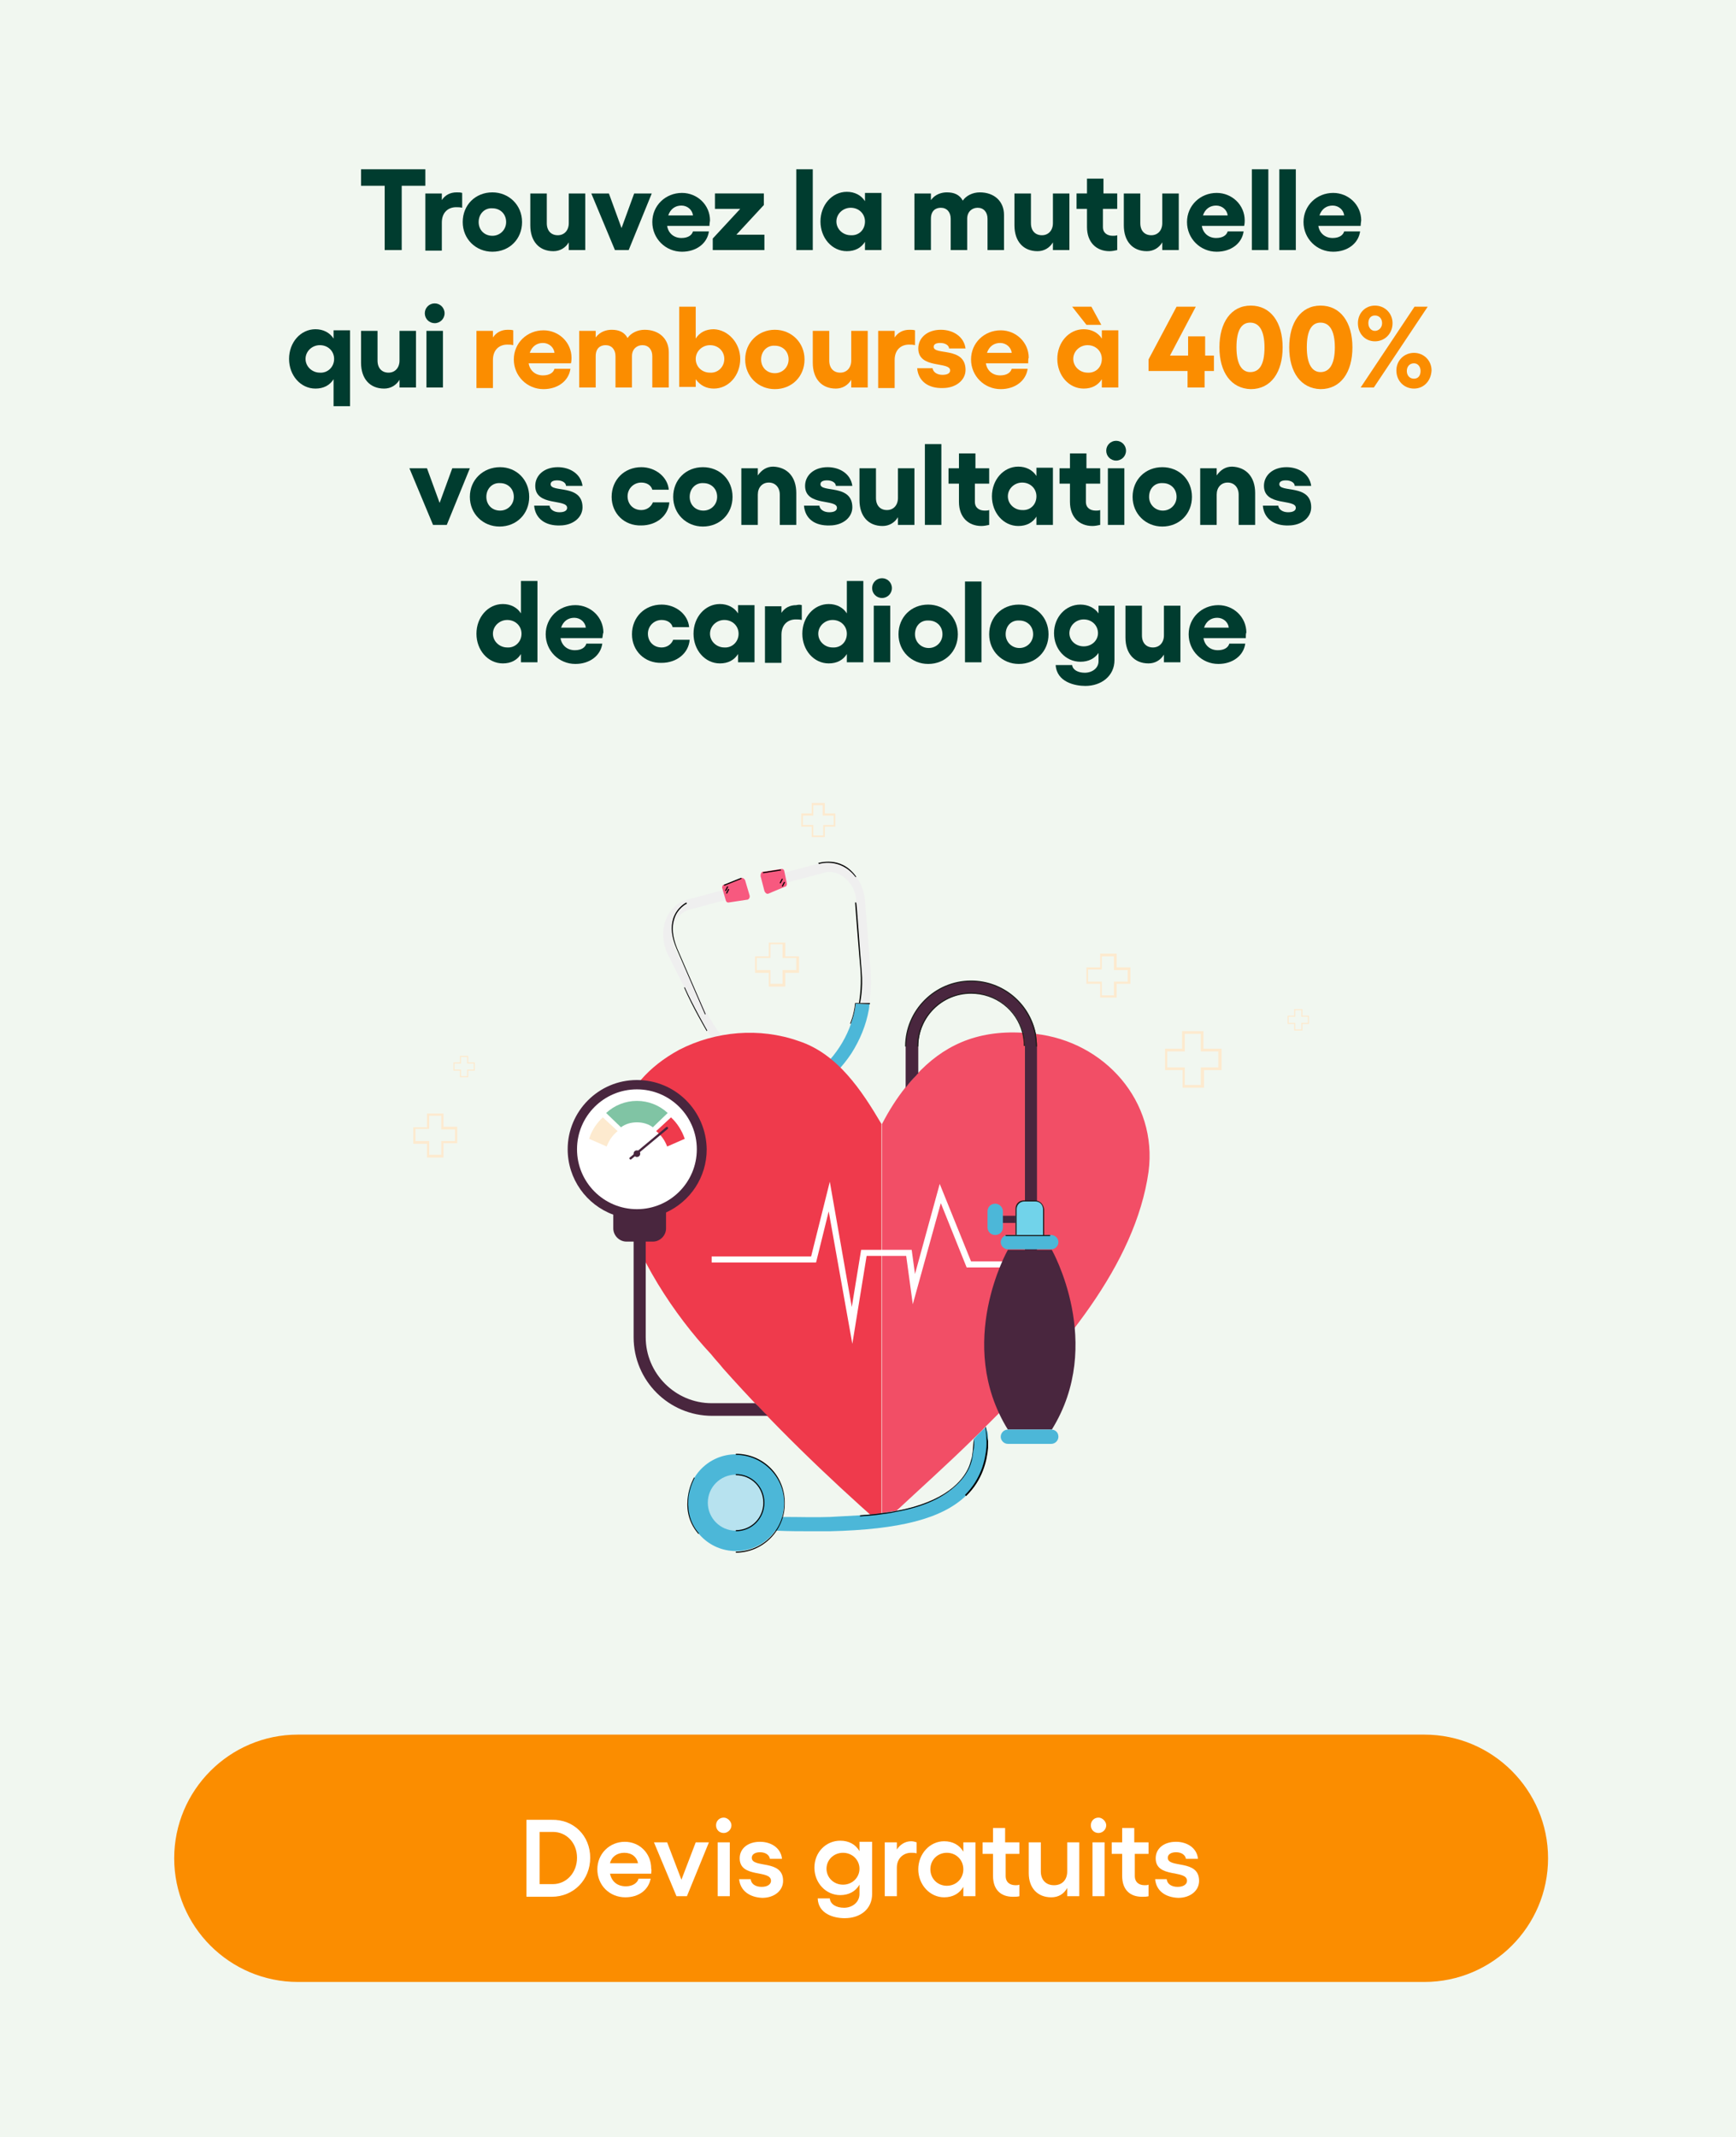 <?xml version="1.0" encoding="utf-8"?>
<!-- Generator: Adobe Illustrator 23.0.3, SVG Export Plug-In . SVG Version: 6.00 Build 0)  -->
<svg version="1.1" id="Calque_1" xmlns="http://www.w3.org/2000/svg" xmlns:xlink="http://www.w3.org/1999/xlink" x="0px" y="0px"
	 viewBox="0 0 315.9 388.8" style="enable-background:new 0 0 315.9 388.8;" xml:space="preserve">
<style type="text/css">
	.st0{fill:#F1F7F0;}
	.st1{fill:#EFEFEF;}
	.st2{fill:#F7597F;}
	.st3{fill:#4CB7D8;}
	.st4{fill:#FF424D;}
	.st5{fill:#EF3A4C;}
	.st6{fill:#FDEACF;}
	.st7{fill:#49263E;}
	.st8{fill:#FFFFFF;}
	.st9{fill:#80C4A4;}
	.st10{fill:#F24E66;}
	.st11{fill:#F94E67;}
	.st12{opacity:0.6;}
	.st13{fill:#71D3EA;}
	.st14{fill:#1D1D1B;}
	.st15{fill:#003C2F;}
	.st16{fill:#FB8D00;}
</style>
<rect class="st0" width="315.9" height="388.8"/>
<g>
	<g>
		<g>
			<g>
				<g>
					<g>
						<g>
							<path class="st1" d="M157.4,163.8c-0.2-2.2-1.2-4.2-2.7-5.5c-1.6-1.3-3.5-1.8-5.3-1.3l-7.1,1.9l0.5,1.8l7.1-1.9
								c1.3-0.4,2.8,0,3.9,1c1.2,1,1.9,2.4,2,4l1,12.5c0.5,7.1-1.9,13.9-6.6,18.2l1.1,1.5c2.5-2.3,4.4-5.3,5.7-8.7
								c1.2-3.4,1.7-7.2,1.4-11L157.4,163.8z"/>
						</g>
					</g>
				</g>
			</g>
			<g>
				<g>
					<g>
						<path class="st2" d="M142.7,158.4c-0.1-0.2-0.2-0.3-0.4-0.3c0,0,0,0,0,0l-0.1,0l0,0l-3.3,0.5l-0.1,0c-0.3,0.1-0.4,0.4-0.4,0.8
							l0.7,2.7c0.1,0.3,0.4,0.6,0.7,0.5c0,0,0,0,0,0c0,0,0,0,0,0l3.1-1.3l0,0l0.1,0l0,0c0.1-0.1,0.2-0.3,0.2-0.5L142.7,158.4z"/>
					</g>
				</g>
			</g>
			<g>
				<g>
					<g>
						<g>
							<path class="st1" d="M128.5,184l-5.6-11.2c-0.7-1.4-0.8-3.1-0.3-4.5c0.5-1.4,1.6-2.5,2.9-2.8l7.1-1.9l-0.5-1.8l-7.1,1.9
								c-1.8,0.5-3.2,1.9-3.9,3.8c-0.7,1.9-0.5,4.2,0.4,6.1l5.6,11.2c1.7,3.4,4,6.4,6.8,8.7c2.8,2.3,6,3.9,9.3,4.6l0.2-1.8
								C137.2,195,131.7,190.4,128.5,184z"/>
						</g>
					</g>
				</g>
			</g>
			<g>
				<g>
					<g>
						<path class="st2" d="M135.6,160.2c-0.1-0.3-0.4-0.5-0.7-0.5l-0.1,0.1l-3.1,1.2l0,0l-0.1,0c0,0,0,0,0,0
							c-0.1,0.1-0.2,0.3-0.2,0.5l0.7,2.4c0.1,0.2,0.2,0.3,0.4,0.3l0,0l0.1,0l0,0l3.3-0.5c0,0,0,0,0,0c0,0,0,0,0.1,0
							c0.3-0.1,0.5-0.4,0.4-0.8L135.6,160.2z"/>
					</g>
				</g>
			</g>
			<g>
				<g>
					<g>
						<path class="st3" d="M155.6,183.4c-0.9,5.1-3.9,9.6-8.3,12.8c-0.2,0.1-0.3,0.2-0.5,0.1c-5.5-0.5-10.3-2.9-13.7-6.7
							c-0.3-0.4-0.5-0.7-0.5-0.7l-2.2,1.4c0,0,0.2,0.3,0.6,0.8c1.9,2.2,4.2,3.9,6.8,5.3c2.6,1.3,5.5,2.1,8.5,2.3l7.3,26.8l0,0
							l2.5-0.7l0,0l-7.3-26.8c2.5-1.8,4.5-3.9,6.1-6.3c1.6-2.5,2.7-5.2,3.2-8c0.1-0.6,0.1-1,0.1-1l-2.6-0.1
							C155.7,182.5,155.7,182.9,155.6,183.4z"/>
					</g>
				</g>
			</g>
		</g>
		<g>
			<g>
				<g>
					<path d="M155.6,182.5c-0.2,2.2-0.9,3.7-0.9,3.7l0.1,0.1c0,0,0.7-1.6,0.9-3.7l2.6,0.1l0-0.2L155.6,182.5L155.6,182.5z"/>
				</g>
			</g>
		</g>
		<g>
			<g>
				<g>
					<path d="M155.8,164.2l-0.2,0c0,0.1,0.7,9.2,1,12.5c0.2,3.3-0.3,5.7-0.3,5.8l0.2,0c0,0,0.6-2.5,0.3-5.8
						C156.5,173.4,155.9,164.3,155.8,164.2z"/>
				</g>
			</g>
		</g>
		<g>
			<g>
				<g>
					<path d="M151.3,156.8c-1.4-0.1-2.3,0.2-2.4,0.2l0.1,0.2c0,0,3.9-1.3,6.7,2.4l0.1-0.1C154.3,157.4,152.5,156.9,151.3,156.8z"/>
				</g>
			</g>
		</g>
		<g>
			<g>
				<g>
					<path d="M122.7,167.2c0.6-2,2.3-2.8,2.3-2.8l-0.1-0.2c0,0-1.7,0.8-2.4,2.9c-0.5,1.6-0.3,3.4,0.6,5.5l5.2,12l0.1-0.1l-5.2-12
						C122.4,170.5,122.2,168.7,122.7,167.2z"/>
				</g>
			</g>
		</g>
		<g>
			<g>
				<g>
					<path d="M124.5,179.7c1.5,3.5,4.1,7.9,4.1,7.9l0.1-0.1c0,0-2.6-4.5-4.1-7.9L124.5,179.7z"/>
				</g>
			</g>
		</g>
		<g>
			<g>
				<g>
					<path d="M132.6,188.8L132.6,188.8l-2.3,1.4l0.1,0.1l2.1-1.4c0.5,0.5,4.1,4.8,7.3,5.5l0-0.2
						C136.5,193.5,132.6,188.9,132.6,188.8z"/>
				</g>
			</g>
		</g>
		<g>
			<g>
				<g>
					<rect x="138.8" y="158.3" transform="matrix(0.989 -0.151 0.151 0.989 -22.355 23.082)" width="3.3" height="0.2"/>
				</g>
			</g>
		</g>
		<g>
			<g>
				<g>
					<rect x="131.6" y="160.3" transform="matrix(0.928 -0.373 0.373 0.928 -50.202 61.302)" width="3.4" height="0.2"/>
				</g>
			</g>
		</g>
		<g>
			<g>
				<g>
					<rect x="131.8" y="161.6" transform="matrix(0.465 -0.885 0.885 0.465 -72.379 203.543)" width="0.9" height="0.2"/>
				</g>
			</g>
		</g>
		<g>
			<g>
				<g>
					<rect x="132" y="162.1" transform="matrix(0.465 -0.885 0.885 0.465 -72.73 203.954)" width="0.9" height="0.2"/>
				</g>
			</g>
		</g>
		<g>
			<g>
				<g>
					<rect x="141.8" y="160.2" transform="matrix(0.465 -0.885 0.885 0.465 -65.846 211.646)" width="0.9" height="0.2"/>
				</g>
			</g>
		</g>
		<g>
			<g>
				<g>
					<rect x="142" y="160.8" transform="matrix(0.466 -0.885 0.885 0.466 -66.221 211.967)" width="0.9" height="0.2"/>
				</g>
			</g>
		</g>
	</g>
	<g>
		<path class="st4" d="M187.2,188c-0.4,0-0.7-0.1-1.1-0.1c0.2,0.8,0.3,1.6,0.3,2.5v44.2h2.2v-44.2c0-0.8-0.1-1.5-0.2-2.3
			C188,188.1,187.6,188,187.2,188z"/>
	</g>
	<g>
		<path class="st5" d="M145.3,189.4c-7.1-2.5-15.1-1.8-21.7,1.6c-23,12.5-7.4,41.3,5.8,55.4c0.7,0.9,1.5,1.7,2.2,2.6
			c9,10.1,18.7,19.5,28.8,28.4v-72.9C156.8,198.4,152.4,191.7,145.3,189.4z"/>
	</g>
	<g>
		<g>
			<g>
				<g>
					<g>
						<g>
							<path class="st6" d="M203.2,173.5h-3v2.5h-2.5v3h2.5v2.5h3V179h2.5v-3h-2.5V173.5z M205.2,176.4v2.2h-2.5v2.5h-2.2v-2.5h-2.5
								v-2.2h2.5V174h2.2v2.5H205.2z"/>
						</g>
					</g>
				</g>
			</g>
		</g>
	</g>
	<g>
		<g>
			<g>
				<g>
					<g>
						<g>
							<path class="st6" d="M142.9,171.5h-3v2.5h-2.5v3h2.5v2.5h3v-2.5h2.5v-3h-2.5V171.5z M144.9,174.3v2.2h-2.5v2.5h-2.2v-2.5
								h-2.5v-2.2h2.5v-2.5h2.2v2.5H144.9z"/>
						</g>
					</g>
				</g>
			</g>
		</g>
	</g>
	<g>
		<g>
			<g>
				<g>
					<g>
						<g>
							<path class="st6" d="M80.7,202.6h-3v2.5h-2.5v3h2.5v2.5h3V208h2.5v-3h-2.5V202.6z M82.8,205.4v2.2h-2.5v2.5h-2.2v-2.5h-2.5
								v-2.2h2.5V203h2.2v2.5H82.8z"/>
						</g>
					</g>
				</g>
			</g>
		</g>
	</g>
	<g>
		<g>
			<g>
				<g>
					<g>
						<g>
							<path class="st6" d="M219,187.6h-3.9v3.2H212v3.9h3.2v3.2h3.9v-3.2h3.2v-3.9H219V187.6z M221.7,191.3v2.9h-3.2v3.2h-2.9v-3.2
								h-3.2v-2.9h3.2v-3.2h2.9v3.2H221.7z"/>
						</g>
					</g>
				</g>
			</g>
		</g>
	</g>
	<g>
		<g>
			<g>
				<g>
					<g>
						<g>
							<path class="st6" d="M237,183.6h-1.5v1.2h-1.2v1.5h1.2v1.2h1.5v-1.2h1.2v-1.5H237V183.6z M238,185v1.1h-1.2v1.2h-1.1v-1.2
								h-1.2V185h1.2v-1.2h1.1v1.2H238z"/>
						</g>
					</g>
				</g>
			</g>
		</g>
	</g>
	<g>
		<g>
			<g>
				<g>
					<g>
						<g>
							<path class="st6" d="M150.1,146.1h-2.4v1.9h-1.9v2.4h1.9v1.9h2.4v-1.9h1.9v-2.4h-1.9V146.1z M151.7,148.4v1.7h-1.9v1.9H148
								v-1.9h-1.9v-1.7h1.9v-1.9h1.7v1.9H151.7z"/>
						</g>
					</g>
				</g>
			</g>
		</g>
	</g>
	<g>
		<g>
			<g>
				<g>
					<g>
						<g>
							<path class="st6" d="M85.2,192.1h-1.5v1.2h-1.2v1.5h1.2v1.2h1.5v-1.2h1.2v-1.5h-1.2V192.1z M86.2,193.5v1.1H85v1.2h-1.1v-1.2
								h-1.2v-1.1h1.2v-1.2H85v1.2H86.2z"/>
						</g>
					</g>
				</g>
			</g>
		</g>
	</g>
	<g>
		<g>
			<path class="st7" d="M115.9,196.5c-7,0-12.6,5.7-12.6,12.6c0,5.4,3.4,10.1,8.3,11.9v2.5c0,1.3,1.1,2.4,2.4,2.4h4.8
				c1.3,0,2.4-1.1,2.4-2.4v-2.9c4.4-2,7.4-6.4,7.4-11.5C128.5,202.1,122.9,196.5,115.9,196.5z"/>
		</g>
		<g>
			<circle class="st8" cx="115.9" cy="209.1" r="10.9"/>
		</g>
		<g>
			<path class="st5" d="M119.4,205.8c0.9,0.7,1.6,1.7,2,2.8l3.2-1.4c-0.5-1.5-1.4-2.9-2.5-3.9L119.4,205.8z"/>
		</g>
		<g>
			<path class="st6" d="M107.2,207.2l3.2,1.4c0.4-1.1,1.1-2.1,2-2.8l-2.7-2.5C108.6,204.3,107.7,205.6,107.2,207.2z"/>
		</g>
		<g>
			<path class="st9" d="M110.3,202.5l2.7,2.6c0.8-0.6,1.8-0.9,2.9-0.9s2.1,0.3,2.9,0.9l2.7-2.6c-1.5-1.4-3.5-2.2-5.6-2.2
				S111.8,201.1,110.3,202.5z"/>
		</g>
		<g>
			<circle class="st7" cx="115.9" cy="209.9" r="0.6"/>
		</g>
		<g>
			<path class="st7" d="M121.2,205.1l-6.6,5.5c-0.1,0.1-0.1,0.2,0,0.3h0c0.1,0.1,0.2,0.1,0.3,0l6.6-5.5c0.1-0.1,0.1-0.2,0-0.3
				C121.5,205,121.3,205,121.2,205.1z"/>
		</g>
	</g>
	<g>
		<g>
			<path class="st10" d="M188.4,188.1c0.1,0.7,0.2,1.5,0.2,2.3v44.2h-2.2v-44.2c0-0.9-0.1-1.7-0.3-2.5c-8.6-0.5-14.6,2.5-19.4,7.7
				c-0.6,0.7-1.3,1.5-1.9,2.2v0c-1.6,2-3,4.2-4.3,6.7v70.8c0.9-0.1,1.8-0.3,2.6-0.4c4.4-4.1,9.2-8.4,14-13.1c0,0,0.1-0.1,0.1-0.1
				c0,0,0,0,0.1-0.1c0.7-0.7,1.4-1.3,2-2c0,0,0.1-0.1,0.1-0.1c0,0,0,0,0,0c13.8-13.6,27.2-29.4,29.6-46.3
				C210.7,200.4,201,189.5,188.4,188.1z"/>
		</g>
		<g>
			<path class="st11" d="M160.5,277.4c0.8-0.7,1.6-1.5,2.4-2.2c0.1-0.1,0.1-0.1,0.2-0.2c0,0,0,0,0,0c-0.8,0.2-1.7,0.3-2.6,0.4V277.4
				z"/>
		</g>
		<g>
			<path class="st11" d="M164.8,197.9c0.6-0.8,1.2-1.5,1.9-2.2C166,196.3,165.4,197.1,164.8,197.9L164.8,197.9z"/>
		</g>
		<g>
			<path class="st7" d="M176.7,178.5c-6.6,0-11.9,5.3-11.9,11.9v7.5c0.6-0.8,1.2-1.5,1.9-2.2c0.1-0.1,0.2-0.3,0.4-0.4v-4.9
				c0-5.3,4.3-9.7,9.7-9.7c4.5,0,8.3,3.1,9.4,7.2c0.2,0.8,0.3,1.6,0.3,2.5v44.2h2.2v-44.2c0-0.8-0.1-1.5-0.2-2.3
				C187.3,182.6,182.5,178.5,176.7,178.5z"/>
		</g>
	</g>
	<g>
		<path class="st7" d="M137.4,255.3h-7.9c-6.6,0-12-5.4-12-12v-20.7h-2.2v20.7c0,7.9,6.4,14.3,14.3,14.3h10.1
			C138.8,256.8,138.2,256,137.4,255.3z"/>
	</g>
	<g>
		<g>
			<g>
				<g>
					<path class="st3" d="M179.4,259.6c0,0-0.1,0.1-0.1,0.1c-0.7,0.7-1.4,1.3-2,2c0,0,0,0-0.1,0.1c0,0.1,0,0.1,0,0.2
						c0,1.3-0.2,2.6-0.5,3.7c-0.1,0.4-0.3,0.8-0.4,1.2c-0.5,1.3-1.3,2.4-2.4,3.4c-2.3,2.2-5.8,3.7-10.8,4.6c-0.6,0.1-1.3,0.2-2,0.3
						c-0.2,0-0.4,0.1-0.6,0.1c-1.3,0.2-2.6,0.3-4,0.4c-1.7,0.1-3.6,0.2-5.5,0.3c-2.6,0.1-5.4,0-8.4,0c0,0-0.1,0-0.1,0
						c0,0-0.1,0-0.1,0c-1.1,0-2.3-0.1-3.5-0.1l-0.1,2.5c0.8,0,1.6,0.1,2.4,0.1c0,0,0.1,0,0.1,0c0,0,0.1,0,0.1,0
						c2.2,0.1,4.3,0.1,6.3,0.1c1.1,0,2.2,0,3.3,0c12.7-0.3,20.4-2.3,24.7-6.4c2.6-2.5,4-5.9,4.1-10c0,0,0-0.1,0-0.1
						c0-0.6,0-1.1-0.1-1.6C179.5,260.1,179.5,259.9,179.4,259.6z"/>
				</g>
			</g>
		</g>
		<g>
			<g>
				<g>
					<circle class="st3" cx="133.9" cy="273.4" r="8.8"/>
				</g>
			</g>
		</g>
		<g class="st12">
			<g>
				<g>
					<g>
						<circle class="st8" cx="133.9" cy="273.4" r="5.1"/>
					</g>
				</g>
			</g>
		</g>
		<g>
			<g>
				<g>
					<path d="M177.2,261.8C177.2,261.8,177.1,261.8,177.2,261.8c-0.1,0.8-0.1,1.5-0.2,2.3c0,0.3-0.1,0.5-0.1,0.8
						c0,0.2-0.1,0.5-0.2,0.8c-0.1,0.3-0.2,0.8-0.4,1.2c-1.1,2.5-4.2,6.3-13.2,8c-0.8,0.2-1.7,0.3-2.6,0.4c-1.2,0.2-2.6,0.3-4,0.4
						l0,0.1l0,0.1c1.4-0.1,2.8-0.2,4-0.4c0.8-0.1,1.6-0.2,2.4-0.4c4.6-0.8,8.2-2.3,10.7-4.5c2.8-2.4,3.3-4.8,3.4-5.8
						c0-0.2,0.1-0.5,0.1-0.8C177.3,263.3,177.3,262.5,177.2,261.8C177.2,261.7,177.2,261.8,177.2,261.8z"/>
				</g>
			</g>
		</g>
		<g>
			<g>
				<g>
					<path d="M133.9,264.5v0.2c4.8,0,8.8,3.9,8.8,8.8c0,4.8-3.9,8.8-8.8,8.8v0.2c4.9,0,8.9-4,8.9-8.9
						C142.9,268.5,138.9,264.5,133.9,264.5z"/>
				</g>
			</g>
		</g>
		<g>
			<g>
				<g>
					<path d="M133.9,268.2v0.2c2.8,0,5,2.2,5,5c0,2.8-2.2,5-5,5v0.2c2.9,0,5.2-2.3,5.2-5.2S136.8,268.2,133.9,268.2z"/>
				</g>
			</g>
		</g>
		<g>
			<g>
				<g>
					<path d="M125.3,272.3c0.3-2,1.1-3.4,1.1-3.4l-0.1-0.1c0,0-0.8,1.4-1.1,3.4c-0.3,1.8-0.2,4.5,1.9,6.9l0.1-0.1
						C125.2,276.7,125.1,274.1,125.3,272.3z"/>
				</g>
			</g>
		</g>
		<g>
			<g>
				<g>
					<path d="M179.5,260.4c0-0.3-0.1-0.6-0.1-0.8c0,0,0,0,0,0c0,0-0.1,0.1-0.1,0.1c0.1,0.8,0.3,2.1,0.2,3.6c-0.2,2.4-1,5.8-3.9,8.7
						l0.1,0.1l0.1,0.1c3-2.9,3.8-6.4,4-8.8c0-0.4,0-0.8,0-1.2C179.6,261.5,179.6,260.9,179.5,260.4z"/>
				</g>
			</g>
		</g>
	</g>
	<g>
		<g>
			<g>
				<polygon class="st8" points="171,215.4 166.5,231.8 165.9,227.4 156.7,227.4 155,237.8 151,215 147.6,228.6 129.5,228.6 
					129.5,229.7 148.5,229.7 150.8,220.4 155.1,244.5 157.7,228.5 164.9,228.5 166.1,237.3 171.2,218.9 175.9,230.6 183,230.6 
					183,229.5 176.7,229.5 				"/>
			</g>
		</g>
	</g>
	<g>
		<g>
			<rect x="181.8" y="221.2" class="st7" width="4.3" height="1.3"/>
		</g>
		<g>
			<path class="st13" d="M188.3,218.5h-2c-0.8,0-1.5,0.7-1.5,1.5v4.6c0,0.8,0.7,1.5,1.5,1.5h2c0.8,0,1.5-0.7,1.5-1.5V220
				C189.8,219.2,189.2,218.5,188.3,218.5z"/>
		</g>
		<g>
			<path class="st7" d="M189.5,227.4h-4.2h-1.9c0,0-9.7,17,0,32.7h1.9h4.2h1.9c9.7-15.6,0-32.7,0-32.7H189.5z"/>
		</g>
		<g>
			<path class="st3" d="M191.3,224.7h-7.9c-0.7,0-1.3,0.6-1.3,1.3s0.6,1.3,1.3,1.3h7.9c0.7,0,1.3-0.6,1.3-1.3S192,224.7,191.3,224.7
				z"/>
		</g>
		<g>
			<path class="st3" d="M191.3,260.1h-7.9c-0.7,0-1.3,0.6-1.3,1.3c0,0.7,0.6,1.3,1.3,1.3h7.9c0.7,0,1.3-0.6,1.3-1.3
				C192.6,260.6,192,260.1,191.3,260.1z"/>
		</g>
		<g>
			<path class="st3" d="M181.1,219L181.1,219c-0.8,0-1.4,0.6-1.4,1.4v2.9c0,0.8,0.6,1.4,1.4,1.4h0c0.8,0,1.4-0.6,1.4-1.4v-2.9
				C182.5,219.6,181.8,219,181.1,219z"/>
		</g>
	</g>
	<g>
		<path class="st14" d="M176.7,180.6c-5.4,0-9.8,4.4-9.8,9.8h0.2c0-5.3,4.3-9.6,9.6-9.6c4.4,0,8.2,2.9,9.3,7.1
			c0.2,0.8,0.3,1.6,0.3,2.4h0.2c0-0.8-0.1-1.7-0.3-2.5C185,183.6,181.1,180.6,176.7,180.6z"/>
	</g>
	<g>
		<path class="st14" d="M176.7,178.4c-6.6,0-12,5.4-12,12h0.2c0-6.5,5.3-11.8,11.8-11.8c5.7,0,10.5,4,11.6,9.6
			c0.1,0.7,0.2,1.5,0.2,2.2h0.2c0-0.8-0.1-1.5-0.2-2.3C187.4,182.5,182.5,178.4,176.7,178.4z"/>
	</g>
	<g>
		<path class="st14" d="M188.3,218.4h-2c-0.9,0-1.5,0.7-1.5,1.5v4.8h0.2V220c0-0.8,0.6-1.4,1.4-1.4h2c0.8,0,1.4,0.6,1.4,1.4v4.8h0.2
			V220C189.9,219.1,189.2,218.4,188.3,218.4z"/>
	</g>
	<g>
		<rect x="183" y="224.7" class="st14" width="8.1" height="0.2"/>
	</g>
</g>
<g>
	<g>
		<path class="st15" d="M77.4,33.8h-4.3v11.7H70V33.8h-4.3v-3h11.7V33.8z"/>
		<path class="st15" d="M84.1,35.1v2.7c-0.4-0.1-0.7-0.1-1.1-0.1c-1.4,0-2.6,0.9-2.6,2.8v5.1h-3V35.2h3v1.2c0.6-0.9,1.5-1.4,2.7-1.4
			C83.5,35,83.8,35,84.1,35.1z"/>
		<path class="st15" d="M95,40.4c0,3.1-2.3,5.4-5.4,5.4c-3,0-5.4-2.3-5.4-5.4s2.3-5.4,5.4-5.4C92.6,35,95,37.3,95,40.4z M87.1,40.4
			c0,1.4,1,2.5,2.5,2.5c1.4,0,2.5-1.1,2.5-2.5c0-1.5-1.1-2.5-2.5-2.5C88.2,37.8,87.1,38.9,87.1,40.4z"/>
		<path class="st15" d="M106.5,35.2v10.3h-3v-1.4c-0.6,1-1.6,1.6-2.8,1.6c-2.6,0-4.2-1.8-4.2-4.7v-5.8h3v5.4c0,1.4,0.8,2.2,2,2.2
			c1.2,0,2-0.9,2-2.2v-5.4H106.5z"/>
		<path class="st15" d="M114.4,45.5h-2.5l-4.3-10.3h3.2l2.3,6.3l2.3-6.3h3.2L114.4,45.5z"/>
		<path class="st15" d="M129.1,41.1h-7.7c0.2,1.3,1.2,2.2,2.6,2.2c1.2,0,1.9-0.5,2.1-1.2h2.9c-0.3,2.2-2.3,3.7-4.9,3.7
			c-3,0-5.4-2.4-5.4-5.4c0-3,2.4-5.3,5.4-5.3c2.8,0,5.1,2.2,5.1,5C129.2,40.2,129.1,40.7,129.1,41.1z M126.1,39.2
			c-0.1-1-1-1.8-2.1-1.8c-1.1,0-2,0.6-2.4,1.8H126.1z"/>
		<path class="st15" d="M139,37.3l-5,5.4h5.1v2.8h-9.4v-2.1l5-5.4h-4.6v-2.8h8.9V37.3z"/>
		<path class="st15" d="M147.9,45.5h-3V30.8h3V45.5z"/>
		<path class="st15" d="M160.4,35.2v10.3h-3V44c-0.7,1.1-1.8,1.7-3.3,1.7c-2.7,0-4.8-2.4-4.8-5.4s2.1-5.4,4.8-5.4
			c1.4,0,2.6,0.6,3.3,1.7v-1.5H160.4z M157.4,40.3c0-1.4-1.1-2.5-2.6-2.5c-1.4,0-2.6,1.1-2.6,2.5c0,1.4,1.2,2.5,2.6,2.5
			C156.3,42.9,157.4,41.8,157.4,40.3z"/>
		<path class="st15" d="M182.7,39.1v6.4h-3v-5.7c0-1.2-0.7-2-1.8-2c-1,0-1.9,0.7-1.9,2v5.7h-3v-5.7c0-1.2-0.7-2-1.8-2
			c-1,0-1.8,0.6-1.8,2v5.7h-3V35.2h3v1.2c0.8-1.1,2-1.4,2.9-1.4c1.3,0,2.3,0.4,2.9,1.5c0.6-0.9,1.8-1.5,3.1-1.5
			C180.9,35,182.7,36.6,182.7,39.1z"/>
		<path class="st15" d="M194.6,35.2v10.3h-3v-1.4c-0.6,1-1.6,1.6-2.8,1.6c-2.6,0-4.2-1.8-4.2-4.7v-5.8h3v5.4c0,1.4,0.8,2.2,2,2.2
			c1.2,0,2-0.9,2-2.2v-5.4H194.6z"/>
		<path class="st15" d="M200.7,38v3.3c0,1.1,0.8,1.6,1.8,1.6c0.3,0,0.5,0,0.8-0.1v2.7c-0.4,0.1-1,0.2-1.4,0.2
			c-2.4,0-4.1-1.6-4.1-4.4V38h-1.9v-2.8h1.9v-2.7h3v2.7h2.5V38H200.7z"/>
		<path class="st15" d="M214.5,35.2v10.3h-3v-1.4c-0.6,1-1.6,1.6-2.8,1.6c-2.6,0-4.2-1.8-4.2-4.7v-5.8h3v5.4c0,1.4,0.8,2.2,2,2.2
			c1.2,0,2-0.9,2-2.2v-5.4H214.5z"/>
		<path class="st15" d="M226.4,41.1h-7.7c0.2,1.3,1.2,2.2,2.6,2.2c1.2,0,1.9-0.5,2.1-1.2h2.9c-0.3,2.2-2.3,3.7-4.9,3.7
			c-3,0-5.4-2.4-5.4-5.4c0-3,2.4-5.3,5.4-5.3c2.8,0,5.1,2.2,5.1,5C226.5,40.2,226.5,40.7,226.4,41.1z M223.4,39.2
			c-0.1-1-1-1.8-2.1-1.8c-1.1,0-2,0.6-2.4,1.8H223.4z"/>
		<path class="st15" d="M230.8,45.5h-3V30.8h3V45.5z"/>
		<path class="st15" d="M235.8,45.5h-3V30.8h3V45.5z"/>
		<path class="st15" d="M247.6,41.1h-7.7c0.2,1.3,1.2,2.2,2.6,2.2c1.2,0,1.9-0.5,2.1-1.2h2.9c-0.3,2.2-2.3,3.7-4.9,3.7
			c-3,0-5.4-2.4-5.4-5.4c0-3,2.4-5.3,5.4-5.3c2.8,0,5.1,2.2,5.1,5C247.7,40.2,247.6,40.7,247.6,41.1z M244.6,39.2
			c-0.1-1-1-1.8-2.1-1.8c-1.1,0-2,0.6-2.4,1.8H244.6z"/>
		<path class="st15" d="M63.7,60.2v13.7h-3V69c-0.7,1.1-1.8,1.7-3.3,1.7c-2.7,0-4.8-2.4-4.8-5.4s2.1-5.4,4.8-5.4
			c1.4,0,2.6,0.6,3.3,1.7v-1.5H63.7z M60.8,65.3c0-1.4-1.1-2.5-2.6-2.5c-1.4,0-2.6,1.1-2.6,2.5c0,1.4,1.2,2.5,2.6,2.5
			C59.6,67.9,60.8,66.8,60.8,65.3z"/>
		<path class="st15" d="M75.7,60.2v10.3h-3v-1.4c-0.6,1-1.6,1.6-2.8,1.6c-2.6,0-4.2-1.8-4.2-4.7v-5.8h3v5.4c0,1.4,0.8,2.2,2,2.2
			c1.2,0,2-0.9,2-2.2v-5.4H75.7z"/>
		<path class="st15" d="M80.9,57c0,1-0.8,1.8-1.8,1.8S77.3,58,77.3,57c0-1,0.8-1.8,1.8-1.8S80.9,56,80.9,57z M80.6,60.2v10.3h-3
			V60.2H80.6z"/>
		<path class="st16" d="M93.4,60.1v2.7c-0.4-0.1-0.7-0.1-1.1-0.1c-1.4,0-2.6,0.9-2.6,2.8v5.1h-3V60.2h3v1.2c0.6-0.9,1.5-1.4,2.7-1.4
			C92.7,60,93.1,60,93.4,60.1z"/>
		<path class="st16" d="M103.9,66.1h-7.7c0.2,1.3,1.2,2.2,2.6,2.2c1.2,0,1.9-0.5,2.1-1.2h2.9c-0.3,2.2-2.3,3.7-4.9,3.7
			c-3,0-5.4-2.4-5.4-5.4c0-3,2.4-5.3,5.4-5.3c2.8,0,5.1,2.2,5.1,5C104,65.2,104,65.7,103.9,66.1z M100.9,64.2c-0.1-1-1-1.8-2.1-1.8
			c-1.1,0-2,0.6-2.4,1.8H100.9z"/>
		<path class="st16" d="M121.7,64.1v6.4h-3v-5.7c0-1.2-0.7-2-1.8-2c-1,0-1.9,0.7-1.9,2v5.7h-3v-5.7c0-1.2-0.7-2-1.8-2
			c-1,0-1.8,0.6-1.8,2v5.7h-3V60.2h3v1.2c0.8-1.1,2-1.4,2.9-1.4c1.3,0,2.3,0.4,2.9,1.5c0.6-0.9,1.8-1.5,3.1-1.5
			C119.9,60,121.7,61.6,121.7,64.1z"/>
		<path class="st16" d="M134.7,65.3c0,3-2.1,5.4-4.8,5.4c-1.4,0-2.5-0.6-3.3-1.7v1.4h-3V55.8h3v5.8c0.7-1.1,1.8-1.7,3.3-1.7
			C132.5,60,134.7,62.4,134.7,65.3z M131.8,65.3c0-1.4-1.1-2.5-2.6-2.5c-1.4,0-2.6,1.1-2.6,2.5c0,1.4,1.1,2.5,2.6,2.5
			C130.6,67.9,131.8,66.8,131.8,65.3z"/>
		<path class="st16" d="M146.4,65.4c0,3.1-2.3,5.4-5.4,5.4c-3,0-5.4-2.3-5.4-5.4S138,60,141,60C144,60,146.4,62.3,146.4,65.4z
			 M138.5,65.4c0,1.4,1,2.5,2.5,2.5c1.4,0,2.5-1.1,2.5-2.5c0-1.5-1.1-2.5-2.5-2.5C139.6,62.8,138.5,63.9,138.5,65.4z"/>
		<path class="st16" d="M157.9,60.2v10.3h-3v-1.4c-0.6,1-1.6,1.6-2.8,1.6c-2.6,0-4.2-1.8-4.2-4.7v-5.8h3v5.4c0,1.4,0.8,2.2,2,2.2
			c1.2,0,2-0.9,2-2.2v-5.4H157.9z"/>
		<path class="st16" d="M166.5,60.1v2.7c-0.4-0.1-0.7-0.1-1.1-0.1c-1.4,0-2.6,0.9-2.6,2.8v5.1h-3V60.2h3v1.2
			c0.6-0.9,1.5-1.4,2.7-1.4C165.8,60,166.2,60,166.5,60.1z"/>
		<path class="st16" d="M166.9,67h2.8c0.1,0.7,0.8,1.2,1.8,1.2c0.9,0,1.4-0.3,1.4-0.8c0-1.7-5.8-0.2-5.8-4c0-1.9,1.6-3.4,4.1-3.4
			c2.2,0,4.2,1.2,4.5,3.4h-3c0-0.5-0.6-1-1.6-1c-0.7,0-1.2,0.2-1.2,0.7c0,1.6,5.8-0.1,5.8,4.2c0,1.9-1.8,3.3-4.1,3.3
			C169,70.7,167.1,69.4,166.9,67z"/>
		<path class="st16" d="M187.1,66.1h-7.7c0.2,1.3,1.2,2.2,2.6,2.2c1.2,0,1.9-0.5,2.1-1.2h2.9c-0.3,2.2-2.3,3.7-4.9,3.7
			c-3,0-5.4-2.4-5.4-5.4c0-3,2.4-5.3,5.4-5.3c2.8,0,5.1,2.2,5.1,5C187.1,65.2,187.1,65.7,187.1,66.1z M184.1,64.2
			c-0.1-1-1-1.8-2.1-1.8c-1.1,0-2,0.6-2.4,1.8H184.1z"/>
		<path class="st16" d="M203.5,60.2v10.3h-3V69c-0.7,1.1-1.8,1.7-3.3,1.7c-2.7,0-4.8-2.4-4.8-5.4s2.1-5.4,4.8-5.4
			c1.4,0,2.6,0.6,3.3,1.7v-1.5H203.5z M197.7,59.1l-2.6-3.3h3.5l1.8,3.3H197.7z M200.5,65.3c0-1.4-1.1-2.5-2.6-2.5
			c-1.4,0-2.6,1.1-2.6,2.5c0,1.4,1.2,2.5,2.6,2.5C199.4,67.9,200.5,66.8,200.5,65.3z"/>
		<path class="st16" d="M220.8,67.5h-1.6v3h-3.1v-3H209v-2.1l5.1-9.6h3.5l-4.7,8.9h3.3v-3.5h3.1v3.5h1.6V67.5z"/>
		<path class="st16" d="M221.9,63.2c0-4.5,2.1-7.6,5.7-7.6c3.6,0,5.8,3,5.8,7.6c0,4.5-2.1,7.6-5.8,7.6
			C224,70.7,221.9,67.7,221.9,63.2z M230.1,63.2c0-3.1-1-4.5-2.6-4.5c-1.6,0-2.5,1.4-2.5,4.5s1,4.5,2.5,4.5
			C229.2,67.7,230.1,66.3,230.1,63.2z"/>
		<path class="st16" d="M234.6,63.2c0-4.5,2.1-7.6,5.7-7.6c3.6,0,5.8,3,5.8,7.6c0,4.5-2.1,7.6-5.8,7.6
			C236.7,70.7,234.6,67.7,234.6,63.2z M242.9,63.2c0-3.1-1-4.5-2.6-4.5c-1.6,0-2.5,1.4-2.5,4.5s1,4.5,2.5,4.5
			C241.9,67.7,242.9,66.3,242.9,63.2z"/>
		<path class="st16" d="M250.2,62.1c-1.8,0-3.1-1.4-3.1-3.3c0-1.8,1.3-3.2,3.1-3.2c1.8,0,3.2,1.4,3.2,3.2
			C253.4,60.7,252,62.1,250.2,62.1z M259.8,55.8L250,70.5h-2.4l9.8-14.7H259.8z M250.2,57.4c-0.8,0-1.2,0.6-1.2,1.4s0.5,1.4,1.2,1.4
			s1.3-0.6,1.3-1.4S251,57.4,250.2,57.4z M257.3,70.7c-1.8,0-3.2-1.4-3.2-3.3c0-1.8,1.4-3.2,3.2-3.2c1.8,0,3.2,1.4,3.2,3.2
			C260.4,69.3,259.1,70.7,257.3,70.7z M257.3,66.1c-0.8,0-1.3,0.6-1.3,1.4s0.5,1.4,1.3,1.4c0.8,0,1.2-0.6,1.2-1.4
			S258,66.1,257.3,66.1z"/>
		<path class="st15" d="M81.3,95.5h-2.5l-4.3-10.3h3.2l2.3,6.3l2.3-6.3h3.2L81.3,95.5z"/>
		<path class="st15" d="M96.3,90.4c0,3.1-2.3,5.4-5.4,5.4c-3,0-5.4-2.3-5.4-5.4S87.9,85,91,85C94,85,96.3,87.3,96.3,90.4z
			 M88.5,90.4c0,1.4,1,2.5,2.5,2.5c1.4,0,2.5-1.1,2.5-2.5c0-1.5-1.1-2.5-2.5-2.5C89.6,87.8,88.5,88.9,88.5,90.4z"/>
		<path class="st15" d="M97.2,92h2.8c0.1,0.7,0.8,1.2,1.8,1.2c0.9,0,1.4-0.3,1.4-0.8c0-1.7-5.8-0.2-5.8-4c0-1.9,1.6-3.4,4.1-3.4
			c2.2,0,4.2,1.2,4.5,3.4h-3c0-0.5-0.6-1-1.6-1c-0.7,0-1.2,0.2-1.2,0.7c0,1.6,5.8-0.1,5.8,4.2c0,1.9-1.8,3.3-4.1,3.3
			C99.3,95.7,97.4,94.4,97.2,92z"/>
		<path class="st15" d="M111.3,90.4c0-3.1,2.3-5.4,5.4-5.4c2.6,0,4.8,1.8,5,4.1h-3c-0.2-0.8-1-1.3-2-1.3c-1.4,0-2.5,1.1-2.5,2.5
			c0,1.4,1,2.5,2.5,2.5c1,0,1.8-0.6,2.1-1.4h3c-0.2,2.5-2.4,4.2-5.1,4.2C113.6,95.7,111.3,93.4,111.3,90.4z"/>
		<path class="st15" d="M133.3,90.4c0,3.1-2.3,5.4-5.4,5.4c-3,0-5.4-2.3-5.4-5.4s2.3-5.4,5.4-5.4C131,85,133.3,87.3,133.3,90.4z
			 M125.5,90.4c0,1.4,1,2.5,2.5,2.5c1.4,0,2.5-1.1,2.5-2.5c0-1.5-1.1-2.5-2.5-2.5C126.6,87.8,125.5,88.9,125.5,90.4z"/>
		<path class="st15" d="M144.9,89.7v5.8h-3V90c0-1.3-0.8-2.2-2-2.2c-1.2,0-2,0.9-2,2.2v5.5h-3V85.2h3v1.3c0.7-1,1.6-1.6,2.8-1.6
			C143.3,85,144.9,86.8,144.9,89.7z"/>
		<path class="st15" d="M146.3,92h2.8c0.1,0.7,0.8,1.2,1.8,1.2c0.9,0,1.4-0.3,1.4-0.8c0-1.7-5.8-0.2-5.8-4c0-1.9,1.6-3.4,4.1-3.4
			c2.2,0,4.2,1.2,4.5,3.4h-3c0-0.5-0.6-1-1.6-1c-0.7,0-1.2,0.2-1.2,0.7c0,1.6,5.8-0.1,5.8,4.2c0,1.9-1.8,3.3-4.1,3.3
			C148.3,95.7,146.5,94.4,146.3,92z"/>
		<path class="st15" d="M166.4,85.2v10.3h-3v-1.4c-0.6,1-1.6,1.6-2.8,1.6c-2.6,0-4.2-1.8-4.2-4.7v-5.8h3v5.4c0,1.4,0.8,2.2,2,2.2
			c1.2,0,2-0.9,2-2.2v-5.4H166.4z"/>
		<path class="st15" d="M171.3,95.5h-3V80.8h3V95.5z"/>
		<path class="st15" d="M177.4,88v3.3c0,1.1,0.8,1.6,1.8,1.6c0.3,0,0.5,0,0.8-0.1v2.7c-0.4,0.1-1,0.2-1.4,0.2
			c-2.4,0-4.1-1.6-4.1-4.4V88h-1.9v-2.8h1.9v-2.7h3v2.7h2.5V88H177.4z"/>
		<path class="st15" d="M191.6,85.2v10.3h-3V94c-0.7,1.1-1.8,1.7-3.3,1.7c-2.7,0-4.8-2.4-4.8-5.4s2.1-5.4,4.8-5.4
			c1.4,0,2.6,0.6,3.3,1.7v-1.5H191.6z M188.6,90.3c0-1.4-1.1-2.5-2.6-2.5c-1.4,0-2.6,1.1-2.6,2.5c0,1.4,1.2,2.5,2.6,2.5
			C187.5,92.9,188.6,91.8,188.6,90.3z"/>
		<path class="st15" d="M197.6,88v3.3c0,1.1,0.8,1.6,1.8,1.6c0.3,0,0.5,0,0.8-0.1v2.7c-0.4,0.1-1,0.2-1.4,0.2
			c-2.4,0-4.1-1.6-4.1-4.4V88h-1.9v-2.8h1.9v-2.7h3v2.7h2.5V88H197.6z"/>
		<path class="st15" d="M204.9,82c0,1-0.8,1.8-1.8,1.8s-1.8-0.8-1.8-1.8c0-1,0.8-1.8,1.8-1.8S204.9,81,204.9,82z M204.6,85.2v10.3
			h-3V85.2H204.6z"/>
		<path class="st15" d="M216.9,90.4c0,3.1-2.3,5.4-5.4,5.4c-3,0-5.4-2.3-5.4-5.4s2.3-5.4,5.4-5.4C214.6,85,216.9,87.3,216.9,90.4z
			 M209.1,90.4c0,1.4,1.1,2.5,2.5,2.5c1.4,0,2.5-1.1,2.5-2.5c0-1.5-1.1-2.5-2.5-2.5C210.1,87.8,209.1,88.9,209.1,90.4z"/>
		<path class="st15" d="M228.4,89.7v5.8h-3V90c0-1.3-0.8-2.2-2-2.2c-1.2,0-2,0.9-2,2.2v5.5h-3V85.2h3v1.3c0.7-1,1.6-1.6,2.8-1.6
			C226.8,85,228.4,86.8,228.4,89.7z"/>
		<path class="st15" d="M229.8,92h2.8c0.1,0.7,0.8,1.2,1.8,1.2c0.9,0,1.4-0.3,1.4-0.8c0-1.7-5.8-0.2-5.8-4c0-1.9,1.6-3.4,4.1-3.4
			c2.2,0,4.2,1.2,4.5,3.4h-3c0-0.5-0.6-1-1.6-1c-0.7,0-1.2,0.2-1.2,0.7c0,1.6,5.8-0.1,5.8,4.2c0,1.9-1.8,3.3-4.1,3.3
			C231.9,95.7,230,94.4,229.8,92z"/>
		<path class="st15" d="M97.8,105.8v14.7h-3V119c-0.7,1.1-1.8,1.7-3.3,1.7c-2.7,0-4.8-2.4-4.8-5.4c0-3,2.1-5.4,4.8-5.4
			c1.4,0,2.6,0.6,3.3,1.7v-5.9H97.8z M94.9,115.3c0-1.4-1.1-2.5-2.6-2.5c-1.4,0-2.6,1.1-2.6,2.5c0,1.4,1.2,2.5,2.6,2.5
			C93.7,117.9,94.9,116.8,94.9,115.3z"/>
		<path class="st15" d="M109.6,116.1H102c0.2,1.3,1.2,2.2,2.6,2.2c1.2,0,1.9-0.5,2.1-1.2h2.9c-0.3,2.2-2.3,3.7-4.9,3.7
			c-3,0-5.4-2.4-5.4-5.4c0-3,2.4-5.3,5.4-5.3c2.8,0,5.1,2.2,5.1,5C109.7,115.2,109.7,115.7,109.6,116.1z M106.6,114.2
			c-0.1-1-1-1.8-2.1-1.8c-1.1,0-2,0.6-2.4,1.8H106.6z"/>
		<path class="st15" d="M115,115.4c0-3.1,2.3-5.4,5.4-5.4c2.6,0,4.8,1.8,5,4.1h-3c-0.2-0.8-1-1.3-2-1.3c-1.4,0-2.5,1.1-2.5,2.5
			c0,1.4,1,2.5,2.5,2.5c1,0,1.8-0.6,2.1-1.4h3c-0.2,2.5-2.4,4.2-5.1,4.2C117.3,120.7,115,118.4,115,115.4z"/>
		<path class="st15" d="M137.3,110.2v10.3h-3V119c-0.7,1.1-1.8,1.7-3.3,1.7c-2.7,0-4.8-2.4-4.8-5.4c0-3,2.1-5.4,4.8-5.4
			c1.4,0,2.6,0.6,3.3,1.7v-1.5H137.3z M134.4,115.3c0-1.4-1.1-2.5-2.6-2.5c-1.4,0-2.6,1.1-2.6,2.5c0,1.4,1.2,2.5,2.6,2.5
			C133.2,117.9,134.4,116.8,134.4,115.3z"/>
		<path class="st15" d="M145.9,110.1v2.7c-0.4-0.1-0.7-0.1-1.1-0.1c-1.4,0-2.6,0.9-2.6,2.8v5.1h-3v-10.3h3v1.2
			c0.6-0.9,1.5-1.4,2.7-1.4C145.3,110,145.6,110,145.9,110.1z"/>
		<path class="st15" d="M157.1,105.8v14.7h-3V119c-0.7,1.1-1.8,1.7-3.3,1.7c-2.7,0-4.8-2.4-4.8-5.4c0-3,2.1-5.4,4.8-5.4
			c1.4,0,2.6,0.6,3.3,1.7v-5.9H157.1z M154.1,115.3c0-1.4-1.1-2.5-2.6-2.5c-1.4,0-2.6,1.1-2.6,2.5c0,1.4,1.2,2.5,2.6,2.5
			C153,117.9,154.1,116.8,154.1,115.3z"/>
		<path class="st15" d="M162.3,107c0,1-0.8,1.8-1.8,1.8s-1.8-0.8-1.8-1.8c0-1,0.8-1.8,1.8-1.8S162.3,106,162.3,107z M162,110.2v10.3
			h-3v-10.3H162z"/>
		<path class="st15" d="M174.3,115.4c0,3.1-2.3,5.4-5.4,5.4c-3,0-5.4-2.3-5.4-5.4c0-3.1,2.3-5.4,5.4-5.4
			C171.9,110,174.3,112.3,174.3,115.4z M166.5,115.4c0,1.4,1.1,2.5,2.5,2.5c1.4,0,2.5-1.1,2.5-2.5c0-1.5-1.1-2.5-2.5-2.5
			C167.5,112.8,166.5,113.9,166.5,115.4z"/>
		<path class="st15" d="M178.6,120.5h-3v-14.7h3V120.5z"/>
		<path class="st15" d="M190.8,115.4c0,3.1-2.3,5.4-5.4,5.4c-3,0-5.4-2.3-5.4-5.4c0-3.1,2.3-5.4,5.4-5.4
			C188.5,110,190.8,112.3,190.8,115.4z M183,115.4c0,1.4,1.1,2.5,2.5,2.5c1.4,0,2.5-1.1,2.5-2.5c0-1.5-1.1-2.5-2.5-2.5
			C184,112.8,183,113.9,183,115.4z"/>
		<path class="st15" d="M202.8,110.2v9.9c0,2.9-2.4,4.7-5.3,4.7c-1.9,0-5.2-0.7-5.4-3.8h3c0.1,0.9,1.1,1.4,2.3,1.4
			c1.3,0,2.5-0.8,2.5-2.1v-1.5c-0.7,1-1.8,1.6-3.3,1.6c-2.7,0-4.8-2.3-4.8-5.2c0-2.9,2.1-5.2,4.8-5.2c1.4,0,2.6,0.6,3.3,1.6v-1.4
			H202.8z M199.8,115.2c0-1.4-1.1-2.5-2.6-2.5c-1.4,0-2.6,1.1-2.6,2.5s1.2,2.4,2.6,2.4C198.7,117.6,199.8,116.5,199.8,115.2z"/>
		<path class="st15" d="M214.8,110.2v10.3h-3v-1.4c-0.6,1-1.6,1.6-2.8,1.6c-2.6,0-4.2-1.8-4.2-4.7v-5.8h3v5.4c0,1.4,0.8,2.2,2,2.2
			c1.2,0,2-0.9,2-2.2v-5.4H214.8z"/>
		<path class="st15" d="M226.7,116.1H219c0.2,1.3,1.2,2.2,2.6,2.2c1.2,0,1.9-0.5,2.1-1.2h2.9c-0.3,2.2-2.3,3.7-4.9,3.7
			c-3,0-5.4-2.4-5.4-5.4c0-3,2.4-5.3,5.4-5.3c2.8,0,5.1,2.2,5.1,5C226.7,115.2,226.7,115.7,226.7,116.1z M223.6,114.2
			c-0.1-1-1-1.8-2.1-1.8c-1.1,0-2,0.6-2.4,1.8H223.6z"/>
	</g>
</g>
<path class="st16" d="M259.2,360.6h-205c-12.4,0-22.5-10.1-22.5-22.5v0c0-12.4,10.1-22.5,22.5-22.5h205c12.4,0,22.5,10.1,22.5,22.5
	v0C281.7,350.5,271.6,360.6,259.2,360.6z"/>
<g>
	<path class="st8" d="M107.4,338c0,4-3,7.1-7,7.1h-4.6v-14h4.6C104.4,331,107.4,334,107.4,338z M105,338c0-2.7-1.9-4.7-4.4-4.7h-2.4
		v9.5h2.4C103.1,342.8,105,340.7,105,338z"/>
	<path class="st8" d="M118.5,340.9H111c0.3,1.4,1.3,2.3,2.9,2.3c1.2,0,2.1-0.6,2.3-1.4h2.2c-0.4,2.1-2.2,3.4-4.6,3.4
		c-2.9,0-5.1-2.2-5.1-5.1c0-2.8,2.2-5,5-5c2.6,0,4.8,2,4.8,4.9C118.6,340.2,118.5,340.7,118.5,340.9z M116.1,339
		c-0.2-1.1-1.1-1.9-2.5-1.9c-1.3,0-2.3,0.7-2.6,1.9H116.1z"/>
	<path class="st8" d="M125,345h-1.9l-4.1-9.8h2.4l2.6,6.8l2.6-6.8h2.4L125,345z"/>
	<path class="st8" d="M133.1,332.1c0,0.8-0.7,1.4-1.4,1.4c-0.8,0-1.4-0.6-1.4-1.4c0-0.8,0.6-1.4,1.4-1.4
		C132.4,330.7,133.1,331.4,133.1,332.1z M132.8,335.2v9.8h-2.2v-9.8H132.8z"/>
	<path class="st8" d="M134.5,341.9h2.1c0.1,0.9,0.9,1.4,2,1.4c1.1,0,1.7-0.5,1.7-1.1c0-2.1-5.7-0.4-5.7-4.1c0-1.7,1.4-3,3.7-3
		c2,0,3.8,1.1,4,3.1h-2.2c-0.1-0.7-0.8-1.2-1.8-1.2c-0.9,0-1.5,0.4-1.5,1c0,2,5.7,0.2,5.7,4.2c0,1.8-1.6,3.1-3.8,3.1
		C136.4,345.2,134.7,344,134.5,341.9z"/>
	<path class="st8" d="M158.7,335.2v9.4c0,2.7-2.1,4.4-5,4.4c-2,0-4.8-0.8-4.9-3.6h2.2c0.1,1.1,1.2,1.7,2.6,1.7c1.5,0,2.8-1,2.8-2.5
		v-1.7c-0.7,1.2-1.9,1.9-3.5,1.9c-2.6,0-4.7-2.2-4.7-5s2.1-4.9,4.7-4.9c1.6,0,2.8,0.7,3.5,1.9v-1.7H158.7z M156.4,340
		c0-1.6-1.3-2.9-3-2.9c-1.7,0-3,1.3-3,2.9c0,1.6,1.3,2.9,3,2.9C155.1,342.9,156.4,341.6,156.4,340z"/>
	<path class="st8" d="M166.8,335.2v2c-0.3-0.1-0.7-0.1-1-0.1c-1.4,0-2.6,1-2.6,2.7v5.2H161v-9.8h2.2v1.3c0.6-0.9,1.5-1.5,2.6-1.5
		C166.2,335,166.5,335.1,166.8,335.2z"/>
	<path class="st8" d="M177.5,335.2v9.8h-2.2v-1.7c-0.7,1.2-1.9,1.9-3.5,1.9c-2.6,0-4.7-2.3-4.7-5.1c0-2.8,2.1-5.1,4.7-5.1
		c1.6,0,2.8,0.7,3.5,1.9v-1.7H177.5z M175.3,340.1c0-1.7-1.3-3-3-3c-1.7,0-3,1.3-3,3c0,1.7,1.3,3,3,3
		C174,343.1,175.3,341.8,175.3,340.1z"/>
	<path class="st8" d="M183,337.4v3.9c0,1.2,0.8,1.7,1.8,1.7c0.2,0,0.5,0,0.7-0.1v2.1c-0.3,0.1-0.8,0.1-1.2,0.1
		c-2.2,0-3.6-1.3-3.6-3.8v-4h-1.9v-2.1h1.9v-2.6h2.2v2.6h2.6v2.1H183z"/>
	<path class="st8" d="M196.4,335.2v9.8h-2.2v-1.5c-0.6,1.1-1.6,1.7-2.9,1.7c-2.5,0-4.1-1.7-4.1-4.4v-5.6h2.2v5.3
		c0,1.5,0.9,2.5,2.4,2.5s2.4-1,2.4-2.5v-5.3H196.4z"/>
	<path class="st8" d="M201.3,332.1c0,0.8-0.7,1.4-1.4,1.4c-0.8,0-1.4-0.6-1.4-1.4c0-0.8,0.6-1.4,1.4-1.4
		C200.6,330.7,201.3,331.4,201.3,332.1z M201,335.2v9.8h-2.2v-9.8H201z"/>
	<path class="st8" d="M206.5,337.4v3.9c0,1.2,0.8,1.7,1.8,1.7c0.2,0,0.5,0,0.7-0.1v2.1c-0.3,0.1-0.8,0.1-1.2,0.1
		c-2.2,0-3.6-1.3-3.6-3.8v-4h-1.9v-2.1h1.9v-2.6h2.2v2.6h2.6v2.1H206.5z"/>
	<path class="st8" d="M210.2,341.9h2.1c0.1,0.9,0.9,1.4,2,1.4c1.1,0,1.7-0.5,1.7-1.1c0-2.1-5.7-0.4-5.7-4.1c0-1.7,1.4-3,3.7-3
		c2,0,3.8,1.1,4,3.1h-2.2c-0.1-0.7-0.8-1.2-1.8-1.2c-0.9,0-1.5,0.4-1.5,1c0,2,5.7,0.2,5.7,4.2c0,1.8-1.6,3.1-3.8,3.1
		C212,345.2,210.4,344,210.2,341.9z"/>
</g>
</svg>
